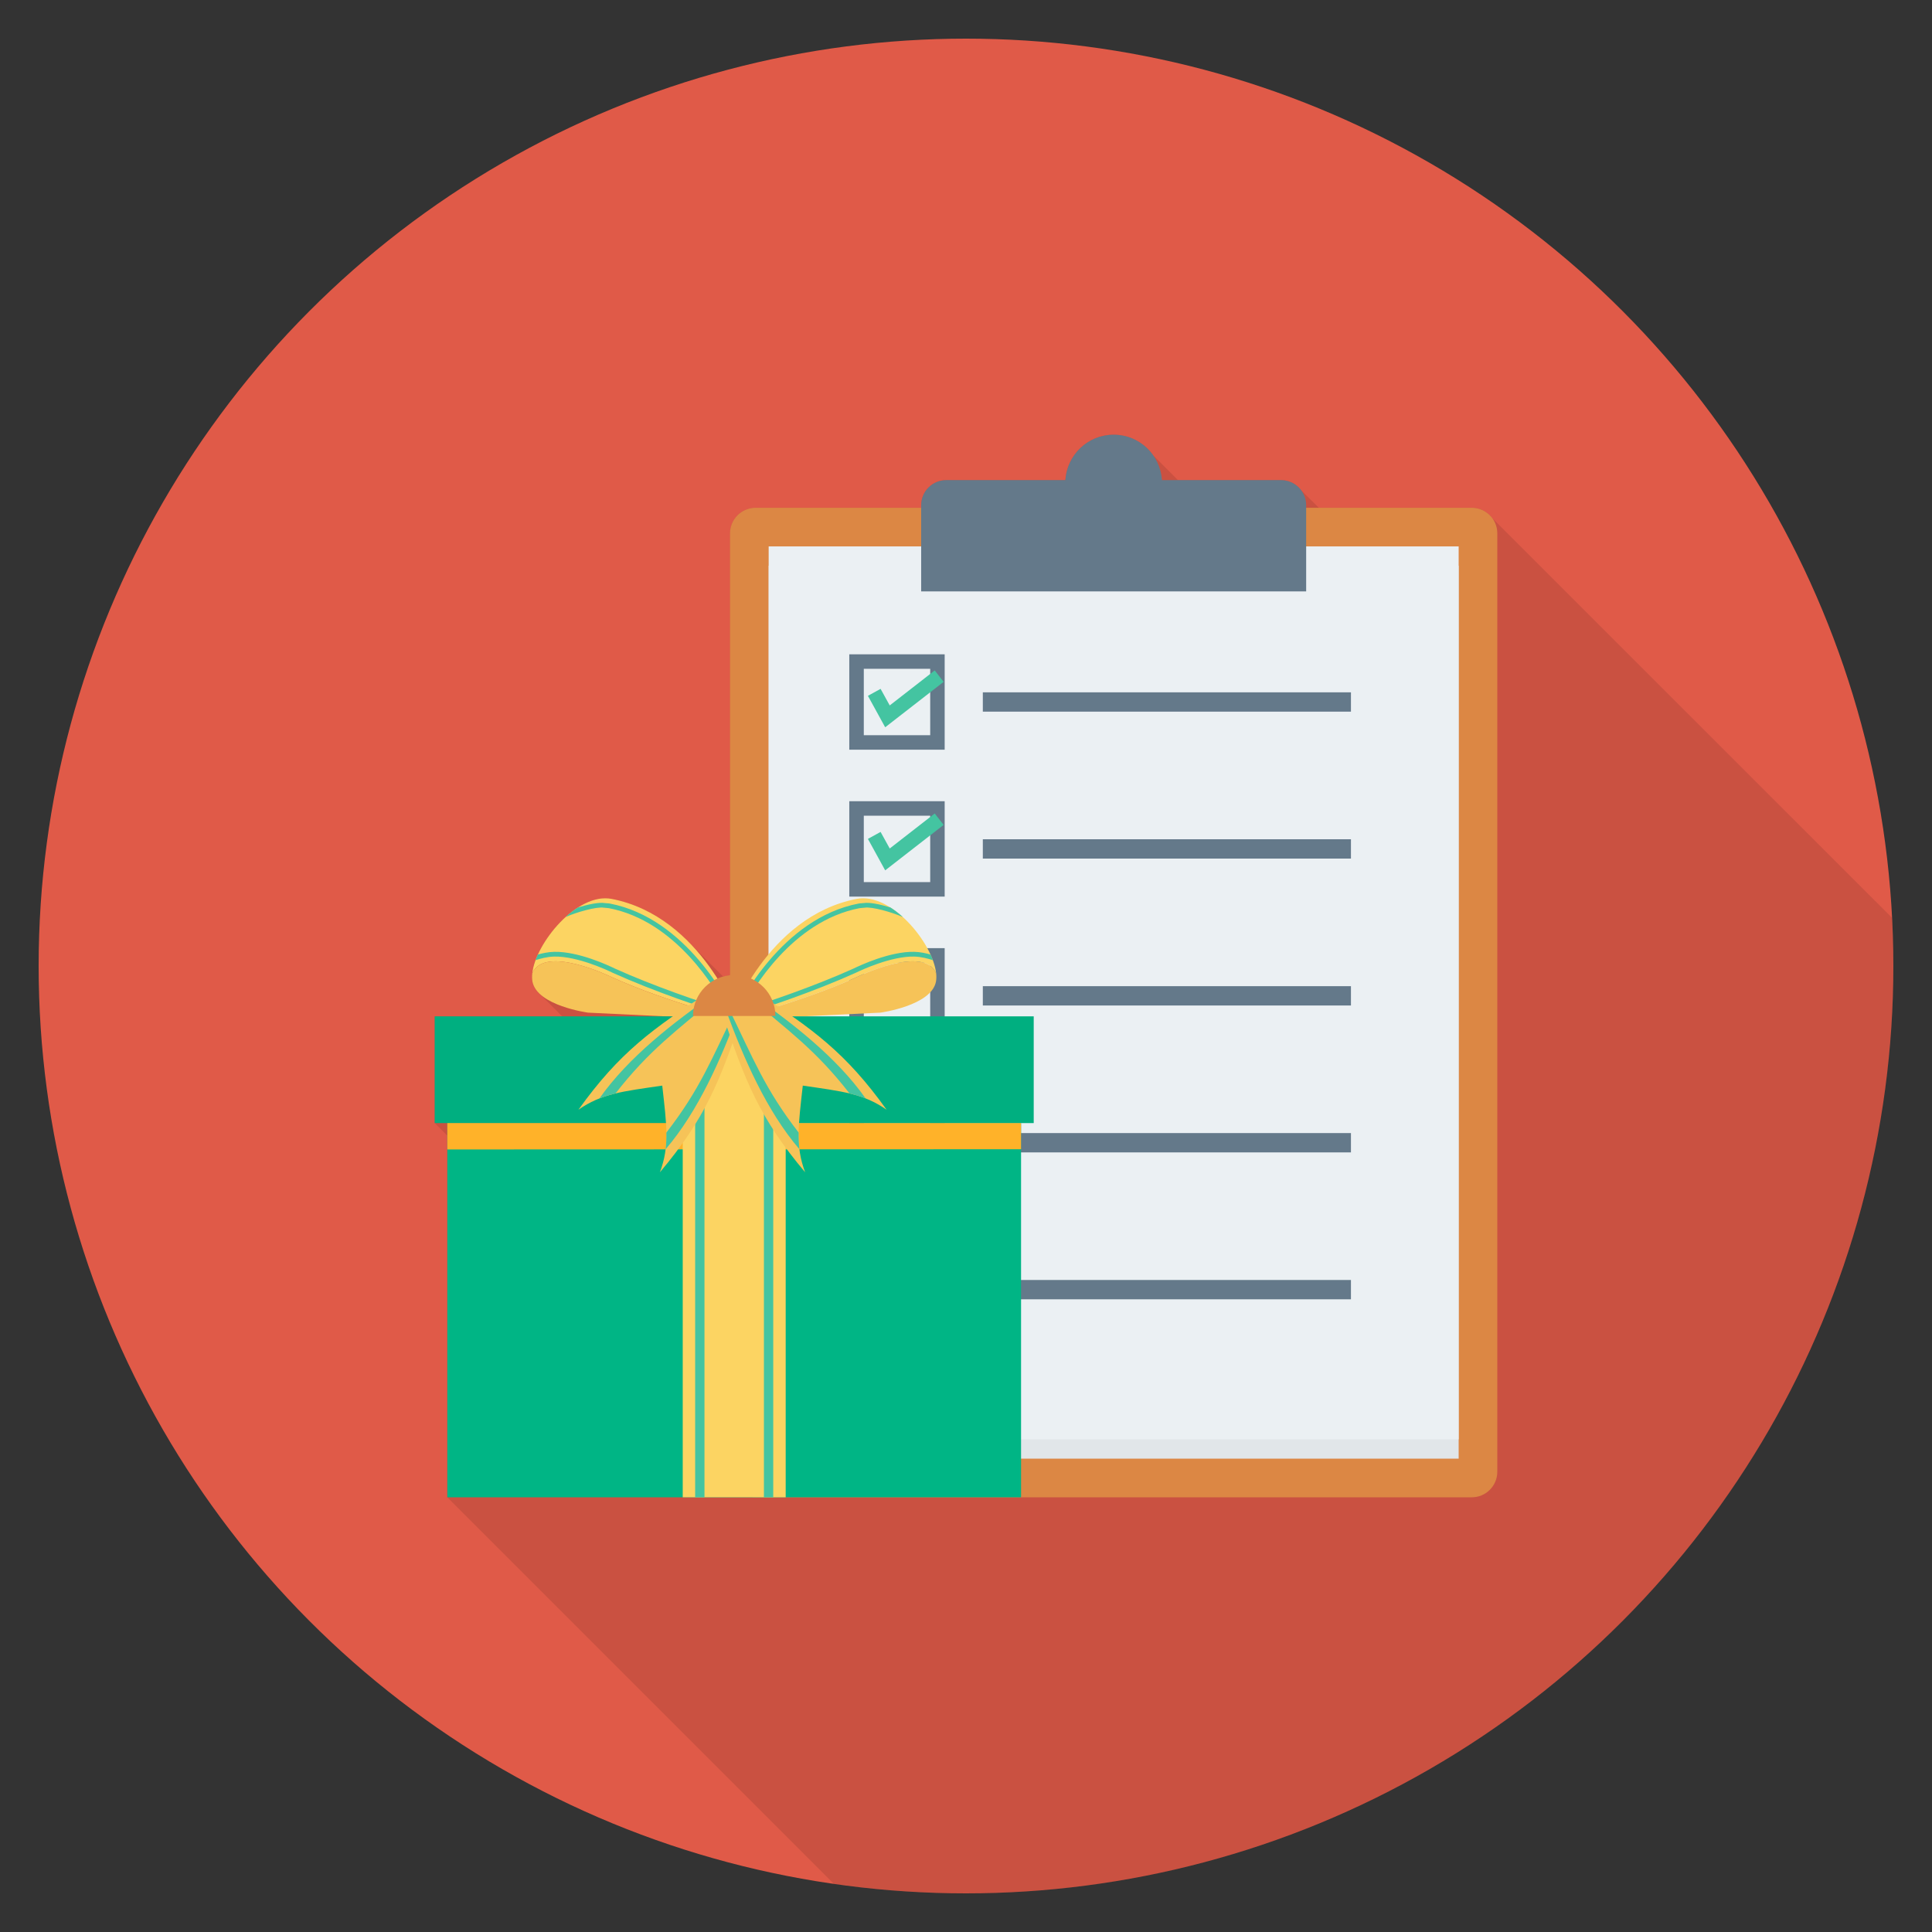 <?xml version="1.0"?>
<svg xmlns="http://www.w3.org/2000/svg" xmlns:xlink="http://www.w3.org/1999/xlink" version="1.1" id="Layer_1" x="0px" y="0px" viewBox="0 0 100 100" enable-background="new 0 0 100 100" xml:space="preserve" width="512px" height="512px" class=""><rect x="0" y="0" width="100" height="100" fill="#333333" stroke="none"/><g><g>
	<circle fill="#EFC84A" cx="50" cy="50" r="48" data-original="#EFC84A" class="" style="fill:#E05A48" data-old_color="#EFC84A"/>
	<path opacity="0.1" d="M98,50c0-0.835-0.022-1.666-0.064-2.491L77.22,26.799   c-0.23-0.32-0.61-0.52-1.04-0.52h-7.92l-0.87-0.86l-0.09-0.1   c-0.23-0.29-0.59-0.47-0.99-0.47h-5.34l-1.27-1.27   c-0.17-0.24-0.38-0.46-0.62-0.62c-0.4-0.29-0.9-0.46-1.44-0.46   c-1.33,0-2.41,1.04-2.5,2.35h-6.16c-0.72,0-1.3,0.58-1.3,1.3v0.13   h-8.57c-0.73,0-1.32,0.59-1.32,1.33v22.88   c-0.12,0.01-0.24,0.03-0.36,0.06l-1.89-1.89l-0.18-0.17   c-0.96-0.91-2.18-1.67-3.7-1.96c-0.57-0.11-1.17,0.08-1.74,0.44   c-0.01,0.01-0.01,0.01-0.02,0.01c-0.21,0.14-0.42,0.3-0.62,0.49   c-0.61,0.55-1.13,1.26-1.44,1.94c-0.01,0.03-0.02,0.05-0.03,0.08   c-0.03,0.07-0.06,0.14-0.09,0.21c-0.09,0.24-0.15,0.47-0.17,0.68   c-0.02,0.15-0.01,0.3,0.01,0.43c0.04,0.23,0.17,0.44,0.35,0.61   l1.19,1.19H22.5v5.52l0.65,0.65v18.72l20.007,20.007   C45.393,97.826,47.676,98,50,98C76.51,98,98,76.51,98,50z" data-original="#000000" class=""/>
	<g>
		<g>
			<path fill="#DC8744" d="M76.177,26.282H39.109c-0.731,0-1.323,0.592-1.323,1.323V76.177     c0,0.731,0.592,1.323,1.323,1.323H76.177C76.908,77.5,77.5,76.908,77.5,76.177V27.605     C77.5,26.874,76.908,26.282,76.177,26.282z" data-original="#DC8744" class=""/>
			<rect x="39.786" y="29.282" fill="#E1E6E9" width="35.714" height="46.218" data-original="#E1E6E9" class=""/>
			<rect x="39.786" y="28.282" fill="#EBF0F3" width="35.714" height="46.218" data-original="#EBF0F3" class=""/>
			<path fill="#64798A" d="M66.307,24.851h-6.164c-0.087-1.311-1.167-2.351-2.5-2.351     c-1.333,0-2.413,1.04-2.5,2.351h-6.164c-0.718,0-1.3,0.582-1.3,1.3     v4.46h19.928v-4.46C67.607,25.433,67.025,24.851,66.307,24.851z" data-original="#64798A" class=""/>
			<g>
				<path fill="#64798A" d="M48.896,38.804h-4.937v-4.937h4.937V38.804z M44.71,38.054h3.437      v-3.437h-3.437V38.054z" data-original="#64798A" class=""/>
			</g>
			<g>
				<rect x="50.871" y="35.835" fill="#64798A" width="19.054" height="1" data-original="#64798A" class=""/>
			</g>
			<g>
				<path fill="#64798A" d="M48.896,46.408h-4.937v-4.937h4.937V46.408z M44.71,45.658h3.437      v-3.437h-3.437V45.658z" data-original="#64798A" class=""/>
			</g>
			<g>
				<rect x="50.871" y="43.44" fill="#64798A" width="19.054" height="1" data-original="#64798A" class=""/>
			</g>
			<g>
				<path fill="#64798A" d="M48.896,54.013h-4.937v-4.937h4.937V54.013z M44.71,53.263h3.437      v-3.437h-3.437V53.263z" data-original="#64798A" class=""/>
			</g>
			<g>
				<rect x="50.871" y="51.044" fill="#64798A" width="19.054" height="1" data-original="#64798A" class=""/>
			</g>
			<g>
				<path fill="#64798A" d="M48.896,61.617h-4.937v-4.937h4.937V61.617z M44.71,60.867h3.437      v-3.437h-3.437V60.867z" data-original="#64798A" class=""/>
			</g>
			<g>
				<rect x="50.871" y="58.648" fill="#64798A" width="19.054" height="1" data-original="#64798A" class=""/>
			</g>
			<g>
				<path fill="#64798A" d="M48.896,69.221h-4.937v-4.937h4.937V69.221z M44.71,68.471h3.437      v-3.437h-3.437V68.471z" data-original="#64798A" class=""/>
			</g>
			<g>
				<rect x="50.871" y="66.252" fill="#64798A" width="19.054" height="1" data-original="#64798A" class=""/>
			</g>
		</g>
		<g>
			<g>
				<g>
					<path fill="#FCD462" d="M48.455,50.38c-0.167-1.565-2.32-4.2-4.109-3.854       c-4.674,0.904-6.562,6.263-6.562,6.263s3.657-0.893,6.562-2.215       C44.346,50.574,47.82,48.873,48.455,50.38z" data-original="#FCD462"/>
					<path fill="#44C4A1" d="M47.323,49.267c-1.258-0.03-2.838,0.715-3.145,0.866       c-1.941,0.877-4.484,1.762-5.794,2.141c0.543-1.046,2.621-4.599,6.105-5.267       c0.034-0.007,0.073-0.009,0.115-0.011c0.045-0.002,0.092-0.005,0.142-0.013       c0.381-0.066,1.437,0.237,1.987,0.484c-0.205-0.187-0.421-0.355-0.643-0.496       c-0.518-0.16-1.087-0.28-1.385-0.229c-0.037,0.006-0.075,0.008-0.113,0.01       c-0.048,0.002-0.098,0.005-0.149,0.015c-3.981,0.764-6.167,5.151-6.403,5.649       l-0.114,0.24l0.258-0.07c1.211-0.327,4.004-1.283,6.108-2.234       c0.295-0.145,1.833-0.863,3.028-0.84c0.377,0.009,0.734,0.113,0.966,0.185       c-0.036-0.096-0.075-0.193-0.12-0.291       C47.932,49.341,47.636,49.274,47.323,49.267z" data-original="#44C4A1" class=""/>
					<path fill="#F6C358" d="M44.346,50.574c-2.906,1.323-6.562,2.215-6.562,2.215       l7.785-0.375c0,0,2.643-0.357,2.877-1.608       c0.024-0.129,0.026-0.273,0.01-0.427       C47.82,48.873,44.346,50.574,44.346,50.574z" data-original="#F6C358" class=""/>
				</g>
				<g>
					<path fill="#FCD462" d="M27.55,50.38c0.167-1.565,2.32-4.2,4.109-3.854       c4.674,0.904,6.562,6.263,6.562,6.263s-3.657-0.893-6.562-2.215       C31.659,50.574,28.184,48.873,27.55,50.38z" data-original="#FCD462"/>
					<path fill="#44C4A1" d="M28.682,49.267c1.258-0.03,2.838,0.715,3.145,0.866       c1.941,0.877,4.484,1.762,5.794,2.141c-0.543-1.046-2.621-4.599-6.105-5.267       c-0.034-0.007-0.073-0.009-0.115-0.011c-0.045-0.002-0.092-0.005-0.142-0.013       c-0.381-0.066-1.437,0.237-1.987,0.484c0.205-0.187,0.421-0.355,0.643-0.496       c0.518-0.16,1.087-0.28,1.385-0.229c0.037,0.006,0.075,0.008,0.113,0.01       c0.048,0.002,0.098,0.005,0.149,0.015c3.981,0.764,6.167,5.151,6.403,5.649       l0.114,0.24l-0.258-0.07c-1.211-0.327-4.004-1.283-6.108-2.234       c-0.295-0.145-1.833-0.863-3.028-0.84c-0.377,0.009-0.734,0.113-0.966,0.185       c0.036-0.096,0.075-0.193,0.12-0.291       C28.073,49.341,28.368,49.274,28.682,49.267z" data-original="#44C4A1" class=""/>
					<path fill="#F6C358" d="M31.659,50.574c2.906,1.323,6.562,2.215,6.562,2.215       l-7.785-0.375c0,0-2.643-0.357-2.877-1.608       c-0.024-0.129-0.026-0.273-0.01-0.427       C28.184,48.873,31.659,50.574,31.659,50.574z" data-original="#F6C358" class=""/>
				</g>
			</g>
			<rect x="22.5" y="52.606" fill="#E56353" width="31.005" height="5.525" data-original="#E56353" class="" style="fill:#00AF80" data-old_color="#E56353"/>
			<rect x="23.154" y="58.131" fill="#D15241" width="29.696" height="19.369" data-original="#D15241" class="active-path" style="fill:#00B585" data-old_color="#D15241"/>
			<polygon fill="#CE412D" points="52.85,59.485 23.154,59.496 23.154,58.131 52.85,58.131         " data-original="#CE412D" class="" style="fill:#FFB229" data-old_color="#CE412D"/>
			<rect x="35.338" y="52.606" fill="#FCD462" width="5.329" height="24.894" data-original="#FCD462"/>
			<g>
				<rect x="35.981" y="52.606" fill="#44C4A1" width="0.483" height="24.894" data-original="#44C4A1" class=""/>
				<rect x="39.54" y="52.606" fill="#44C4A1" width="0.483" height="24.894" data-original="#44C4A1" class=""/>
			</g>
			<g>
				<g>
					<path fill="#F6C358" d="M34.156,60.678c0.512-1.364,0.349-2.433,0.122-4.487       c-2.058,0.3-3.14,0.413-4.339,1.249c2.112-2.948,3.823-4.197,6.883-6.167       c0.641,0.492,0.961,0.738,1.602,1.23       C37.279,55.943,36.494,57.904,34.156,60.678z" data-original="#F6C358" class=""/>
					<path fill="#44C4A1" d="M37.11,51.494c-0.021-0.016-0.04-0.031-0.061-0.047       c-0.01-0.008-0.023-0.017-0.033-0.025c-2.126,1.467-4.489,3.297-5.99,5.433       c0.264-0.103,0.538-0.186,0.832-0.258c1.757-2.256,3.157-3.242,5.303-5.064       C37.141,51.518,37.126,51.506,37.11,51.494z" data-original="#44C4A1" class=""/>
					<path fill="#44C4A1" d="M38.231,52.355c-0.011-0.008-0.023-0.017-0.033-0.025       c-0.021-0.016-0.04-0.031-0.061-0.047c-0.016-0.012-0.031-0.023-0.051-0.039       c-1.234,2.523-1.84,4.119-3.594,6.377c0.005,0.301-0.007,0.585-0.041,0.865       C36.153,57.503,37.339,54.77,38.231,52.355z" data-original="#44C4A1" class=""/>
				</g>
				<g>
					<path fill="#F6C358" d="M41.674,60.678c-0.512-1.364-0.349-2.433-0.122-4.487       c2.058,0.3,3.14,0.413,4.339,1.249c-2.112-2.948-3.823-4.197-6.883-6.167       c-0.641,0.492-0.961,0.738-1.602,1.23       C38.552,55.943,39.336,57.904,41.674,60.678z" data-original="#F6C358" class=""/>
					<path fill="#44C4A1" d="M38.72,51.494c0.021-0.016,0.04-0.031,0.061-0.047       c0.01-0.008,0.023-0.017,0.033-0.025c2.126,1.467,4.489,3.297,5.99,5.433       c-0.264-0.103-0.538-0.186-0.832-0.258c-1.757-2.256-3.157-3.242-5.303-5.064       C38.689,51.518,38.704,51.506,38.72,51.494z" data-original="#44C4A1" class=""/>
					<path fill="#44C4A1" d="M37.599,52.355c0.011-0.008,0.023-0.017,0.033-0.025       c0.021-0.016,0.04-0.031,0.061-0.047c0.016-0.012,0.031-0.023,0.051-0.039       c1.234,2.523,1.84,4.119,3.594,6.377c-0.005,0.301,0.007,0.585,0.041,0.865       C39.677,57.503,38.491,54.77,37.599,52.355z" data-original="#44C4A1" class=""/>
				</g>
			</g>
			<path fill="#DC8744" d="M38.002,50.466c-1.178,0-2.133,0.949-2.133,2.12h4.267     C40.136,51.415,39.181,50.466,38.002,50.466z" data-original="#DC8744" class=""/>
		</g>
		<g>
			<polygon fill="#44C4A1" points="45.817,37.644 44.923,36.016 45.579,35.655 46.052,36.513      48.381,34.701 48.842,35.293    " data-original="#44C4A1" class=""/>
		</g>
		<g>
			<polygon fill="#44C4A1" points="45.817,45.049 44.923,43.421 45.579,43.06 46.052,43.918      48.381,42.106 48.842,42.697    " data-original="#44C4A1" class=""/>
		</g>
	</g>
</g></g> </svg>
